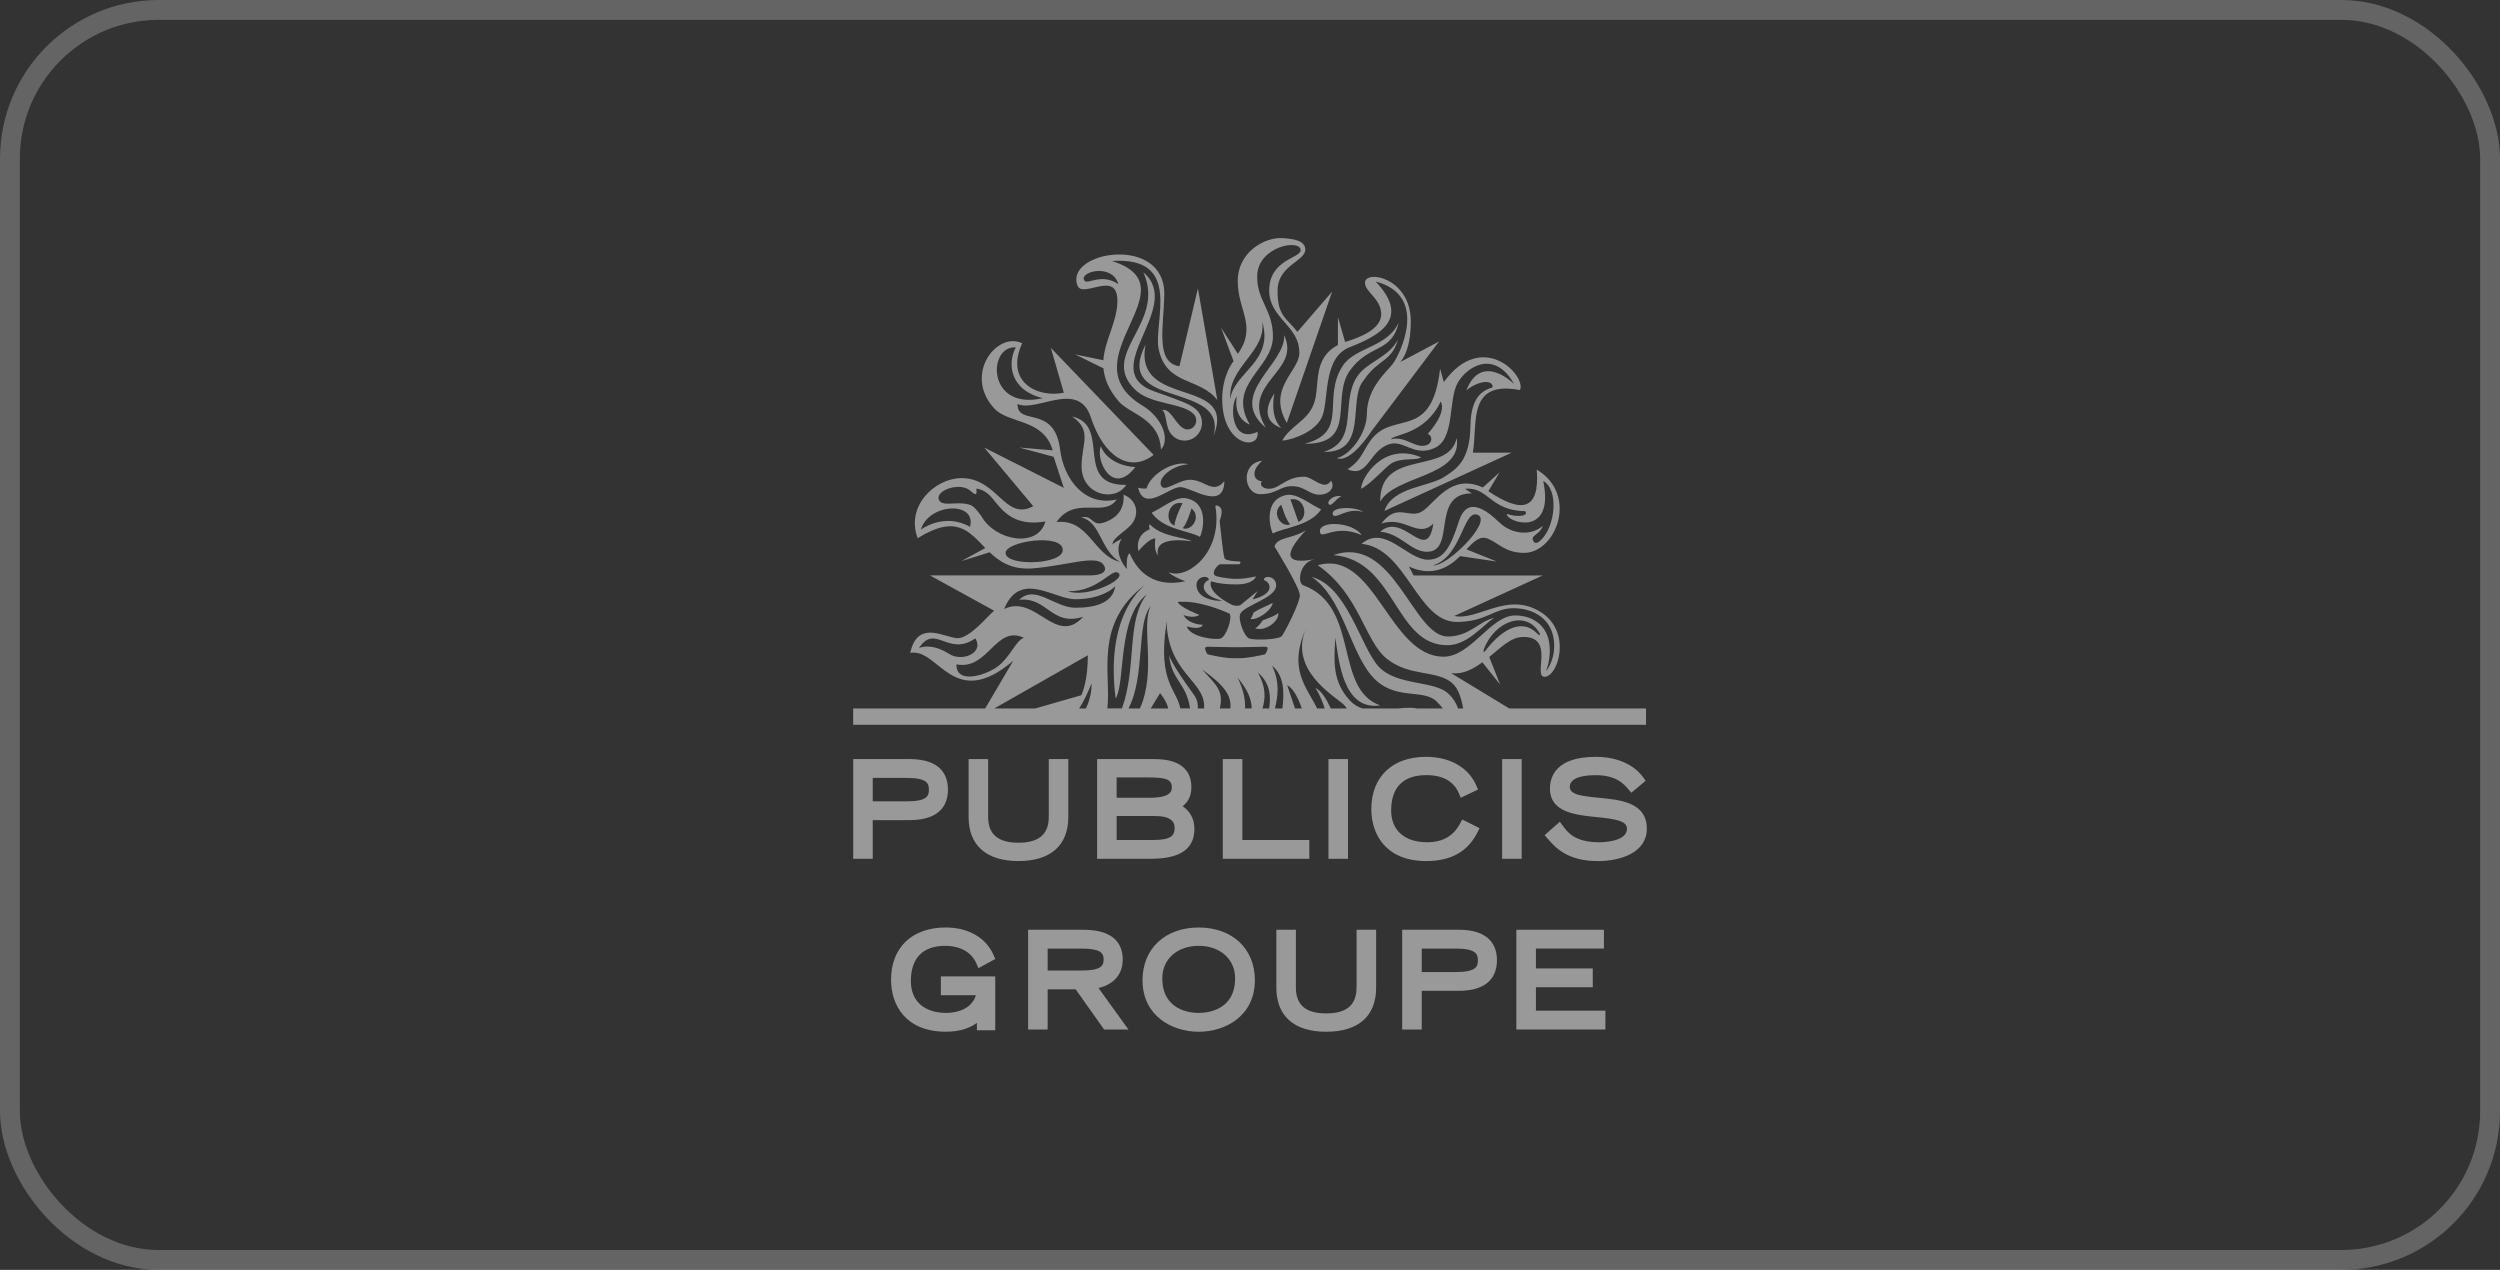 <svg width="126" height="64" viewBox="0 0 126 64" fill="none" xmlns="http://www.w3.org/2000/svg">
<rect x="0" y="0" width="126" height="64" fill="#333333" stroke="none"/>
<rect x="0.5" y="0.5" width="125" height="63" rx="7.5" stroke="white" stroke-opacity="0.24"/>
<path d="M47.776 39.794C47.776 39.093 47.438 38.257 45.833 38.257H43.002V43.284H43.986V41.335H45.833C47.44 41.335 47.776 40.496 47.776 39.792V39.794ZM43.986 39.206H45.692C46.73 39.206 46.816 39.487 46.816 39.801C46.816 40.114 46.73 40.388 45.692 40.388H43.986V39.206Z" fill="white" fill-opacity="0.5"/>
<path d="M53.843 41.176V38.257H52.858V41.176C52.858 42.049 52.358 42.473 51.33 42.473C50.303 42.473 49.803 42.049 49.803 41.176V38.257H48.818V41.176C48.818 42.608 49.711 43.397 51.33 43.397C52.95 43.397 53.843 42.608 53.843 41.176Z" fill="white" fill-opacity="0.5"/>
<path d="M60.197 41.774C60.197 41.169 59.888 40.829 59.604 40.633C59.831 40.456 60.045 40.172 60.045 39.68C60.045 38.257 58.578 38.257 58.095 38.257H55.295V43.284H57.795C58.574 43.284 60.199 43.284 60.199 41.773L60.197 41.774ZM57.764 39.181C58.736 39.181 59.059 39.254 59.059 39.687C59.059 39.829 59.059 40.206 57.947 40.206H56.278V39.181H57.764ZM58.143 42.335H56.279V41.128H58.205C59.2 41.128 59.2 41.567 59.2 41.753C59.2 42.102 59.021 42.335 58.143 42.335Z" fill="white" fill-opacity="0.5"/>
<path d="M65.989 42.335H62.615V38.257H61.628V43.284H65.989V42.335Z" fill="white" fill-opacity="0.5"/>
<path d="M67.939 38.257H66.955V43.284H67.939V38.257Z" fill="white" fill-opacity="0.5"/>
<path d="M74.466 41.948L74.571 41.739L73.695 41.302L73.594 41.495C73.256 42.137 72.711 42.449 71.93 42.449C70.793 42.449 70.114 41.85 70.114 40.849C70.114 39.682 70.724 39.066 71.88 39.066C72.719 39.066 73.275 39.376 73.53 39.99L73.62 40.206L74.492 39.794L74.404 39.588C74.018 38.684 73.071 38.144 71.873 38.144C70.171 38.144 69.115 39.154 69.115 40.779C69.115 42.045 69.841 43.397 71.88 43.397C73.13 43.397 73.975 42.923 74.466 41.948Z" fill="white" fill-opacity="0.5"/>
<path d="M76.692 38.257H75.708V43.284H76.692V38.257Z" fill="white" fill-opacity="0.5"/>
<path d="M80.57 40.206C79.665 40.121 79.117 40.041 79.117 39.655C79.117 39.144 79.932 39.068 80.419 39.068C81.467 39.068 81.857 39.53 82.045 39.753L82.217 39.955L82.938 39.353L82.816 39.178C82.647 38.935 81.978 38.145 80.429 38.145C78.418 38.145 78.118 39.147 78.118 39.746C78.118 40.948 79.422 41.077 80.47 41.181C81.395 41.273 82 41.364 82 41.769C82 42.433 80.745 42.45 80.601 42.45C79.372 42.45 79.003 41.946 78.76 41.611L78.617 41.417L78.02 41.939L77.851 42.096L78.004 42.272C78.398 42.721 78.991 43.399 80.541 43.399C81.676 43.399 83 42.973 83 41.769C83 40.434 81.653 40.309 80.572 40.208L80.57 40.206Z" fill="white" fill-opacity="0.5"/>
<path d="M47.421 50.159H49.184C48.996 50.812 48.294 51.051 47.699 51.051C46.578 51.051 45.907 50.453 45.907 49.451C45.907 48.285 46.509 47.669 47.649 47.669C48.004 47.669 48.866 47.757 49.215 48.568L49.311 48.794L50.161 48.334L50.077 48.138C49.701 47.265 48.801 46.745 47.668 46.745C45.966 46.745 44.909 47.755 44.909 49.38C44.909 50.646 45.635 51.998 47.673 51.998C48.427 51.998 48.911 51.793 49.237 51.552V51.924H50.161V49.209H47.419V50.157L47.421 50.159Z" fill="white" fill-opacity="0.5"/>
<path d="M56.586 48.364C56.586 47.678 56.243 46.86 54.612 46.86H51.817V51.887H52.801V49.864H54.215L55.648 51.887H56.873L55.364 49.796C55.99 49.653 56.584 49.224 56.584 48.364H56.586ZM52.801 47.808H54.488C55.438 47.808 55.624 48.01 55.624 48.359C55.624 48.708 55.443 48.915 54.488 48.915H52.801V47.808Z" fill="white" fill-opacity="0.5"/>
<path d="M60.414 46.746C58.721 46.746 57.583 47.814 57.583 49.401C57.583 51.188 59.05 52 60.414 52C61.778 52 63.246 51.188 63.246 49.401C63.246 47.814 62.108 46.746 60.414 46.746ZM60.414 51.051C59.983 51.051 58.58 50.926 58.58 49.301C58.58 48.34 59.333 47.67 60.414 47.67C61.495 47.67 62.249 48.341 62.249 49.301C62.249 50.926 60.845 51.051 60.414 51.051Z" fill="white" fill-opacity="0.5"/>
<path d="M68.369 49.779C68.369 50.651 67.869 51.076 66.841 51.076C65.813 51.076 65.313 50.651 65.313 49.779V46.86H64.329V49.779C64.329 51.211 65.222 52 66.843 52C68.464 52 69.357 51.211 69.357 49.779V46.86H68.372V49.779H68.369Z" fill="white" fill-opacity="0.5"/>
<path d="M73.502 46.86H70.671V51.887H71.655V49.938H73.502C75.109 49.938 75.446 49.099 75.446 48.394C75.446 47.69 75.108 46.858 73.502 46.858V46.86ZM71.655 47.808H73.361C74.399 47.808 74.485 48.09 74.485 48.403C74.485 48.717 74.399 48.991 73.361 48.991H71.655V47.808Z" fill="white" fill-opacity="0.5"/>
<path d="M77.41 49.757H80.275V48.809H77.41V47.808H80.838V46.86H76.425V51.887H80.912V50.938H77.41V49.757Z" fill="white" fill-opacity="0.5"/>
<path d="M76.066 35.705L73.132 33.924C73.718 34.002 74.232 33.734 74.711 33.379L75.604 34.499L75.058 33.111C75.651 32.633 76.137 32.118 76.744 32.104C78.399 32.062 77.241 34.103 77.846 34.11C78.522 34.115 79.256 31.837 77.634 30.837C75.954 29.793 74.487 31.301 73.297 31.044L77.751 29.003H71.243L71.012 28.555C72.19 29.099 73.03 28.594 73.59 28.028L75.442 28.302L73.911 27.688C74.276 27.295 74.585 26.991 74.973 27.143C75.522 27.359 75.844 27.854 76.799 27.865C78.41 27.884 79.582 24.944 77.453 23.668C77.615 25.764 76.663 25.868 75.014 24.755L75.58 23.806L74.735 24.569C73.15 23.845 72.378 25.284 71.711 25.75C71.043 26.213 70.433 25.282 69.621 26.39C70.829 25.982 71.447 27.169 72.242 26.39C71.912 28.493 70.736 25.75 69.564 26.799C70.579 26.877 71.111 27.81 71.919 27.81C73.411 27.81 72.081 24.865 74.18 24.865L73.832 24.634C75.023 24.519 75.082 25.741 76.877 25.764C77.063 26.042 76.408 26.063 75.947 25.902C75.871 26.293 78.382 27.171 77.78 24.241C78.572 24.682 78.399 26.523 77.658 27.224C77.515 27.36 77.38 27.428 77.291 27.284C77.089 26.971 77.606 26.976 77.754 26.502C77.192 27.003 76.235 26.962 75.58 26.341C74.927 25.716 73.947 24.958 73.528 26.272C73.111 27.587 72.759 28.196 71.988 28.21C70.926 28.228 69.802 26.399 68.622 27.41C70.874 27.624 71.405 31.299 73.387 31.347C74.927 31.347 75.273 30.653 76.275 30.653C77.277 30.653 78.332 31.196 78.332 32.552C78.332 33.372 77.911 33.834 77.911 33.834C77.911 33.834 78.22 33.168 78.067 32.322C77.918 31.513 77.244 31.019 76.365 31.019C75.128 31.019 74.133 33.097 72.757 33.097C70.005 33.097 69.296 27.649 66.417 28.488C68.536 29.957 68.769 32.31 69.909 33.212C71.066 34.126 72.442 33.752 73.204 34.441C73.514 34.72 73.644 35.193 73.747 35.706H73.485C73.392 35.443 73.254 35.197 73.025 34.991C72.364 34.28 70.383 34.591 69.472 33.584C68.564 32.573 67.896 29.539 66.103 29.076C67.667 30.104 68.014 32.761 69.133 34.062C70.248 35.363 71.728 34.674 72.407 35.356C72.528 35.476 72.628 35.593 72.721 35.708H71.438C71.324 35.687 71.204 35.673 71.067 35.671C70.861 35.671 70.65 35.687 70.44 35.708H68.672C68.439 35.636 68.226 35.51 68.034 35.305C67.146 34.343 67.229 33.331 67.3 32.136C67.472 33.258 67.683 35.839 69.562 35.551C67.198 34.722 68.572 30.564 65.684 29.497C65.372 29.38 65.479 28.336 66.267 28.18C64.706 28.488 64.717 27.9 65.819 26.723C65.139 27.168 64.398 27.038 64.234 27.543C64.234 27.543 65.513 29.603 65.513 30.005C65.513 30.407 64.672 32.032 64.579 32.083C64.263 32.258 63.237 32.265 62.975 32.186C62.704 32.101 62.385 31.216 62.509 30.939C62.706 30.509 64.287 30.157 64.317 29.52C64.337 29.021 63.678 28.973 63.701 29.235C64.082 29.366 64.246 29.943 63.129 30.209L63.38 29.794C63.38 29.794 62.551 30.474 62.509 30.502C62.468 30.531 62.273 30.545 62.151 30.506C62.03 30.467 60.833 29.876 61.037 29.292C61.037 29.292 61.401 29.454 62.306 29.454C63.211 29.454 63.299 29.049 63.299 29.049C63.299 29.049 62.815 29.175 62.32 29.175C61.825 29.175 61.339 29.049 61.339 29.049C60.945 28.955 61.363 28.445 61.501 28.44H62.444C62.501 28.44 62.58 28.306 62.453 28.297C62.358 28.293 61.758 28.279 61.711 28.127C61.632 27.868 61.47 26.251 61.47 26.251C61.47 26.251 61.675 25.746 61.504 25.58C61.335 25.412 61.252 25.498 61.252 25.498C61.644 27.746 59.964 29.145 59.005 28.874L58.892 28.853C59.105 29.019 59.385 29.171 59.743 29.295C57.954 29.684 57.222 28.566 56.935 27.886C56.779 27.968 56.774 28.405 56.795 28.683C56.422 28.263 56.198 27.621 56.54 27.152C56.083 27.378 56.066 27.449 56.066 27.449C56.083 27.063 56.741 26.812 57.074 26.362C57.402 25.913 57.336 25.222 56.628 24.93C56.674 25.624 56.34 26.097 55.657 26.33C54.995 26.555 55.107 25.939 54.493 26.075C55.496 26.311 55.443 27.734 56.447 28.32C55.108 27.998 54.877 26.13 53.248 26.314C54.184 24.944 55.665 26.121 56.279 25.173C54.693 25.546 53.613 24.171 53.431 22.666C53.151 20.361 51.255 21.498 51.286 20.361C52.239 20.804 54.357 19.124 54.979 21.036C55.634 23.036 56.953 23.85 58.142 22.926L52.963 17.533L53.617 19.793C52.265 20.068 50.634 19.239 51.518 17.299C50.239 16.689 48.545 18.873 50.108 20.584C50.83 21.372 52.593 21.084 53.056 22.698L51.379 22.558L53.103 23.022L53.617 24.588L49.608 22.56L52.077 25.511C50.634 26.295 50.275 24.05 48.409 24.098C47.104 24.13 45.642 25.511 46.249 27.125C48.201 25.911 48.83 26.776 49.66 27.619L48.456 28.277L49.879 27.835C50.384 28.316 51.005 28.722 52.031 28.647C53.717 28.518 55.207 27.959 55.588 28.43C55.883 28.787 55.545 29.001 54.936 29.001H46.87L50.104 30.78C49.792 31.028 48.89 32.164 48.268 32.164C47.645 32.164 46.249 31.182 45.878 32.903C47.316 32.651 48.044 35.876 51.068 33.303L49.654 35.705H43V36.529H82.959V35.705H76.066ZM74.485 25.953C75.227 26.281 72.931 28.576 72.226 28.493C73.695 28.045 73.744 25.624 74.485 25.953ZM74.787 32.727C75.308 31.306 76.935 30.695 77.608 31.938C77.641 32 77.589 32.048 77.472 31.929C76.63 31.063 75.551 31.887 74.873 32.788C74.776 32.917 74.746 32.835 74.785 32.727H74.787ZM51.199 17.51C50.775 18.269 50.858 19.655 52.56 20.068C49.708 20.719 49.78 17.395 51.199 17.51ZM48.89 26.552C47.578 25.81 46.413 26.691 46.413 26.691C46.806 25.353 49.235 25.242 48.89 26.552ZM49.466 26.02C49.268 25.751 49.099 25.518 48.887 25.445C48.613 25.351 48.308 25.364 48.037 25.376C47.702 25.394 47.413 25.406 47.323 25.194C47.263 25.056 47.326 24.907 47.501 24.778C47.678 24.647 47.94 24.558 48.204 24.542C48.502 24.521 48.758 24.596 48.925 24.75C49.09 24.902 49.158 24.914 49.187 24.9C49.228 24.879 49.218 24.778 49.215 24.711C49.208 24.661 49.201 24.622 49.228 24.626C49.697 24.703 49.925 25.001 50.165 25.298C50.566 25.792 51.184 26.546 52.688 26.282C52.306 27.656 50.151 27.249 49.465 26.022L49.466 26.02ZM50.682 27.893C50.601 27.293 53.539 26.847 53.563 27.709C53.586 28.46 50.768 28.557 50.682 27.893ZM65.853 31.596C64.879 33.745 67.281 35.089 67.729 35.517C67.781 35.566 67.832 35.632 67.882 35.705H67.072C66.836 35.195 66.582 34.804 66.298 34.671C66.494 34.974 66.641 35.328 66.767 35.705H66.382C65.824 34.57 64.896 33.703 65.851 31.596H65.853ZM65.612 35.705H65.268L64.872 34.531C65.18 34.694 65.41 35.133 65.612 35.705ZM64.632 35.705H64.256C64.418 35.06 64.503 34.373 64.11 33.545C64.736 34.074 64.729 34.896 64.632 35.705ZM63.967 35.705H63.63C63.777 35.198 63.818 34.66 63.399 33.894C64.016 34.43 64.06 35.06 63.967 35.705ZM61.48 35.705C61.677 34.816 61.32 34.545 60.59 33.745C61.687 34.519 62.082 35.053 62.009 35.705H61.48ZM62.37 34.145C62.916 34.797 63.075 35.271 63.084 35.703H62.751C62.766 35.285 62.691 34.798 62.371 34.145H62.37ZM62.311 32.621C62.791 32.621 63.703 32.595 63.727 32.595C63.856 32.595 63.882 32.639 63.887 32.66C63.891 32.71 63.827 32.959 63.73 32.984C63.723 32.989 62.834 33.202 62.311 33.175C61.789 33.202 60.901 32.989 60.892 32.984C60.797 32.959 60.73 32.71 60.737 32.66C60.74 32.637 60.764 32.595 60.894 32.595C60.894 32.595 61.832 32.621 62.311 32.621ZM60.925 29.231C60.537 29.362 60.469 30.007 61.599 30.27C61.232 30.325 60.332 30.154 60.304 29.516C60.28 29.017 60.938 28.969 60.925 29.231ZM59.819 30.332C60.871 30.396 61.982 30.936 61.982 30.936C62.108 31.21 61.79 32.097 61.514 32.182C61.256 32.262 59.992 32.124 59.809 31.572C60.568 31.78 60.62 31.488 60.62 31.488C60.62 31.488 59.926 31.494 59.647 31C60.188 31.198 60.449 30.993 60.449 30.993C60.449 30.993 59.395 30.58 59.364 30.332H59.821H59.819ZM58.769 31.531L58.795 31.322C58.864 33.899 60.69 34.308 60.69 35.59C60.69 35.629 60.687 35.666 60.685 35.705H60.364C60.387 35.469 60.335 35.237 60.166 35.007C58.978 33.379 58.926 33.028 58.926 33.028C59.028 34.264 59.795 34.421 59.98 35.703H59.487C59.304 34.743 58.355 34.366 58.773 31.531H58.769ZM58.88 35.705H57.998L58.468 34.931C58.707 35.237 58.833 35.489 58.88 35.705ZM57.452 35.705H56.876C57.74 34.055 57.257 31.375 58.002 30.55C57.485 31.506 58.302 33.814 57.452 35.705ZM57.688 29.492C57.336 29.814 55.727 31.262 56.229 35.209C56.736 34.356 56.302 31.127 57.802 29.955C56.752 31.269 57.309 33.595 56.548 35.703H55.81C56.019 34.005 55.102 31.453 57.686 29.492H57.688ZM54.389 35.705C54.626 35.354 54.815 34.928 55.014 34.453C55.027 34.745 54.957 35.23 54.731 35.705H54.389ZM56.391 28.899C56.697 29.247 54.772 30.143 53.825 29.801C55.408 29.824 56.076 28.546 56.391 28.899ZM54.196 30.2C55.286 30.2 55.931 29.83 56.205 29.548C56.098 30.354 55.264 30.631 54.205 30.631C53.146 30.631 52.172 29.433 51.367 30.233C52.784 30.063 52.994 31.598 54.595 31.083C53.212 32.611 52.198 29.916 50.608 30.695C51.413 28.722 53.112 30.2 54.196 30.2ZM46.318 32.658C47.144 31.403 47.785 33.131 49.158 32.172C49.615 32.91 48.494 33.372 47.842 32.959C47.188 32.543 46.663 32.526 46.319 32.658H46.318ZM50.334 33.552C49.728 34.034 48.183 34.522 48.204 33.483C49.811 33.802 50.18 31.46 51.611 32.15C51.249 32.219 50.929 33.076 50.334 33.552ZM54.827 33.026C54.824 33.913 54.703 34.561 54.503 35.039L52.182 35.705H50.113L54.827 33.026Z" fill="white" fill-opacity="0.5"/>
<path d="M63.62 23.22C62.501 23.346 62.677 24.905 63.518 24.905C64.36 24.905 64.484 24.503 65.122 24.503C65.76 24.503 65.986 24.932 66.498 24.932C67.01 24.932 67.31 24.557 67.081 24.227C66.75 24.781 66.163 24.026 65.732 24.026C65.07 24.026 64.787 24.305 64.358 24.528C63.875 24.781 63.413 24.541 63.592 24.25C63.223 24.245 62.982 23.773 63.618 23.22H63.62Z" fill="white" fill-opacity="0.5"/>
<path d="M67.677 18.434C66.594 20.085 68.029 21.779 65.756 22.365C68.457 22.394 67.053 20.032 68.038 18.671C69.022 17.31 70.14 17.814 70.5 16.241C69.933 17.52 68.296 17.485 67.677 18.434Z" fill="white" fill-opacity="0.5"/>
<path d="M64.573 21.57C63.954 20.947 64.234 19.831 64.234 19.831C64.234 19.831 63.26 21.085 64.573 21.57Z" fill="white" fill-opacity="0.5"/>
<path d="M68.398 18.983C67.531 20.305 68.531 22.22 66.712 22.774C69.003 22.832 67.903 20.11 68.731 19.167C69.455 18.083 70.116 18.269 70.459 17.117C69.974 18.037 68.893 18.227 68.4 18.984L68.398 18.983Z" fill="white" fill-opacity="0.5"/>
<path d="M71.618 23.047C69.724 22.252 68.6 24.086 68.6 24.636C69.06 24.41 69.812 23.565 70.093 23.376C70.609 23.029 71.405 23.24 71.618 23.047Z" fill="white" fill-opacity="0.5"/>
<path d="M67.165 25.923C67.301 26.235 67.865 25.539 68.715 25.806C68.305 25.52 67.089 25.521 67.165 25.923Z" fill="white" fill-opacity="0.5"/>
<path d="M73.418 22.073C73.018 23.98 69.534 22.569 69.564 25.282C70.302 23.939 73.719 24.059 73.418 22.073Z" fill="white" fill-opacity="0.5"/>
<path d="M66.527 26.819C66.593 27.226 67.291 26.38 68.629 26.969C68.169 26.284 66.427 26.221 66.527 26.819Z" fill="white" fill-opacity="0.5"/>
<path d="M63.799 21.562C62.451 19.287 65.613 18.765 64.718 16.887C64.832 18.356 61.794 19.871 63.799 21.562Z" fill="white" fill-opacity="0.5"/>
<path d="M64.141 30.378C63.96 30.511 63.523 30.64 63.184 30.874C63.149 30.934 63.09 31.15 63.015 31.201C63.365 31.274 64.113 30.757 64.141 30.378Z" fill="white" fill-opacity="0.5"/>
<path d="M59.804 25.116C59.278 25.006 58.654 25.55 58.043 25.84C58.616 26.686 59.944 26.755 60.476 27.056C60.595 26.868 60.999 25.362 59.804 25.118V25.116ZM59.192 26.491C58.649 26.281 58.874 25.204 59.599 25.362C59.556 25.449 59.224 26.104 59.192 26.491ZM59.606 26.62C59.844 26.357 60.013 25.725 60.052 25.626C60.576 26.04 60.052 26.797 59.606 26.62Z" fill="white" fill-opacity="0.5"/>
<path d="M61.709 24.249C61.133 24.946 60.723 24.181 59.99 24.181C59.361 24.174 58.628 24.898 58.502 24.431C58.402 24.07 59.049 23.463 59.894 23.399C59.175 23.194 57.997 23.873 57.785 24.62C57.554 24.643 57.361 24.578 57.361 24.578C57.655 25.851 58.904 24.549 59.492 24.549C60.023 24.549 61.677 25.778 61.709 24.25V24.249Z" fill="white" fill-opacity="0.5"/>
<path d="M61.544 16.52L62.171 18.202C62.171 18.202 61.599 18.889 61.599 20.11C61.599 22.507 63.513 22.732 63.38 21.763C62.035 22.394 61.97 20.397 62.339 19.974C62.339 19.974 62.094 21.022 62.992 21.402C61.792 19.363 64.156 18.586 64.156 16.959C64.156 15.602 63.344 15.161 63.361 13.917C63.382 12.417 65.531 12.028 65.553 12.603C65.57 13.016 63.992 13.062 63.968 14.607C63.944 16.055 65.52 16.404 65.486 17.811C65.46 18.731 63.851 19.584 64.855 21.316L67.141 14.695L65.389 16.726C64.829 16.009 64.389 15.942 64.389 14.653C64.389 13.364 65.787 13.177 65.787 12.575C65.787 12.092 65.086 12.024 64.573 12.001C63.782 11.964 62.382 12.669 62.382 14.166C62.382 15.664 63.37 16.427 62.389 17.834L61.544 16.519V16.52ZM63.611 16.197C64.236 18.227 62.178 18.767 62.008 20.107C61.88 18.487 63.853 17.717 63.611 16.197Z" fill="white" fill-opacity="0.5"/>
<path d="M60.061 27.284C59.737 27.061 58.585 27.095 57.938 26.415C57.938 26.415 57.888 26.555 57.95 26.672C57.152 26.999 57.379 27.775 57.379 27.775C57.379 27.775 57.9 27.125 58.228 27.137C58.228 27.137 58.155 27.658 58.302 27.895L58.371 28.005C58.093 26.93 60.061 27.284 60.061 27.284Z" fill="white" fill-opacity="0.5"/>
<path d="M54.176 17.857L55.615 18.565C55.658 19.073 55.867 19.611 56.365 20.209C56.924 20.88 58.447 21.078 58.511 22.655C58.974 22.178 58.611 21.07 57.578 20.441C53.714 18.112 60.216 14.464 56.04 13.155C59.649 12.906 58.109 16.257 58.397 17.6C58.795 19.453 60.463 19.006 61.354 20.165L60.375 14.538L59.444 18.46C58.214 18.275 58.649 16.485 58.681 14.864C58.742 11.787 53.617 12.669 54.31 14.4C54.572 15.057 56.307 13.586 56.317 15.142C56.326 16.2 55.683 17.119 55.61 18.156L54.172 17.859L54.176 17.857ZM54.664 14.152C54.313 13.715 56.047 13.226 56.364 14.32C55.508 13.747 54.827 14.356 54.664 14.152Z" fill="white" fill-opacity="0.5"/>
<path d="M57.738 17.368C56.036 20.673 61.923 19.17 61.157 21.981C62.396 18.944 57.095 20.634 57.738 17.368Z" fill="white" fill-opacity="0.5"/>
<path d="M72.993 32.517C73.973 32.495 74.747 31.504 75.301 31.141C74.506 31.329 74.087 32.056 72.993 32.081C71.2 32.117 70.266 26.913 67.208 27.976C70.357 28.231 70.285 32.58 72.993 32.517Z" fill="white" fill-opacity="0.5"/>
<path d="M59.849 21.643C59.763 21.643 59.681 21.615 59.611 21.567C59.206 21.305 58.99 20.586 58.58 20.664C58.818 20.852 58.711 21.528 59.049 21.903C59.207 22.091 59.444 22.206 59.704 22.206C60.19 22.206 60.58 21.804 60.58 21.308C60.58 21.02 60.449 20.762 60.242 20.601C59.933 20.354 59.493 20.188 58.212 19.742C55.164 18.678 59.728 15.503 57.626 13.726C58.78 16.282 55.412 17.802 57.162 19.593C57.923 20.406 59.585 20.282 60.154 20.861C60.238 20.942 60.29 21.061 60.29 21.192C60.29 21.441 60.094 21.645 59.849 21.645V21.643Z" fill="white" fill-opacity="0.5"/>
<path d="M57.221 23.539C56.671 23.523 55.79 23.256 55.483 22.498C55.198 23.188 56.072 25.043 57.221 23.539Z" fill="white" fill-opacity="0.5"/>
<path d="M64.415 30.888C64.38 30.977 64.134 31.076 63.635 31.272C63.566 31.389 63.413 31.577 63.261 31.674C63.858 31.842 64.518 31.221 64.417 30.888H64.415Z" fill="white" fill-opacity="0.5"/>
<path d="M66.955 25.385C67.081 25.597 67.263 25.194 67.602 25.003C67.162 24.941 66.891 25.27 66.955 25.385Z" fill="white" fill-opacity="0.5"/>
<path d="M66.586 25.674C65.979 25.385 65.353 24.842 64.829 24.95C63.627 25.194 64.032 26.7 64.151 26.89C64.687 26.589 66.015 26.52 66.586 25.674ZM65.439 26.302C65.439 26.302 65.077 25.258 65.032 25.171C65.756 25.015 65.981 26.091 65.439 26.302ZM64.575 25.435C64.617 25.532 64.784 26.166 65.022 26.429C64.575 26.606 64.054 25.849 64.575 25.435Z" fill="white" fill-opacity="0.5"/>
<path d="M69.222 22.022C68.684 22.627 68.722 23.123 67.919 23.652C68.967 24.116 68.995 22.691 70.041 22.381C70.755 22.167 71.3 23.052 72.321 22.572C73.345 22.091 72.976 20.144 73.473 19.285C73.971 18.429 75.342 17.628 76.313 19.358C76.313 19.358 74.673 17.703 73.902 19.678C74.437 19.222 75.232 19.08 75.232 19.519C74.811 19.657 74.133 19.91 74.111 21.455C74.085 23.254 73.378 23.642 72.828 24.013C72.033 24.553 70.185 24.525 69.774 25.751L76.187 22.815H74.232C74.485 21.342 73.928 19.149 76.608 19.659C76.937 18.928 74.706 16.582 72.768 19.257L72.581 18.583C72.176 22.148 70.341 20.765 69.222 22.025V22.022ZM72.612 20.238C72.944 20.82 71.957 21.868 71.957 21.868C72.216 21.965 72.204 22.346 71.883 22.441C71.302 22.617 70.84 21.946 70.095 22.142C70.25 21.868 71.802 21.926 72.612 20.238Z" fill="white" fill-opacity="0.5"/>
<path d="M56.767 24.438C54.063 24.484 56.053 21.441 54.036 20.993C55.076 21.714 54.505 22.36 54.512 23.523C54.52 24.927 56.159 25.351 56.766 24.438H56.767Z" fill="white" fill-opacity="0.5"/>
<path d="M66.224 20.338C65.912 21.206 65.046 21.452 64.622 22.204C64.858 22.211 66.115 21.919 66.581 21.11C67.027 20.33 66.589 18.052 68.029 17.496C69.534 16.912 71.111 16.053 69.331 14.189C72.062 14.899 70.528 17.89 70.204 18.329C69.895 18.737 68.89 19.554 68.89 20.868C68.89 21.841 68.039 22.951 67.376 23.086C68.076 23.376 69.122 21.732 69.122 21.732L72.526 17.212L70.567 18.25C70.567 18.25 71.104 17.774 71.104 16.198C71.104 13.97 68.772 13.572 68.795 14.264C68.814 14.724 69.588 15.05 69.614 15.807C69.636 16.565 68.602 16.995 67.793 17.235L67.431 15.989V17.39C66.108 18.09 66.551 19.427 66.224 20.338Z" fill="white" fill-opacity="0.5"/>
</svg>

